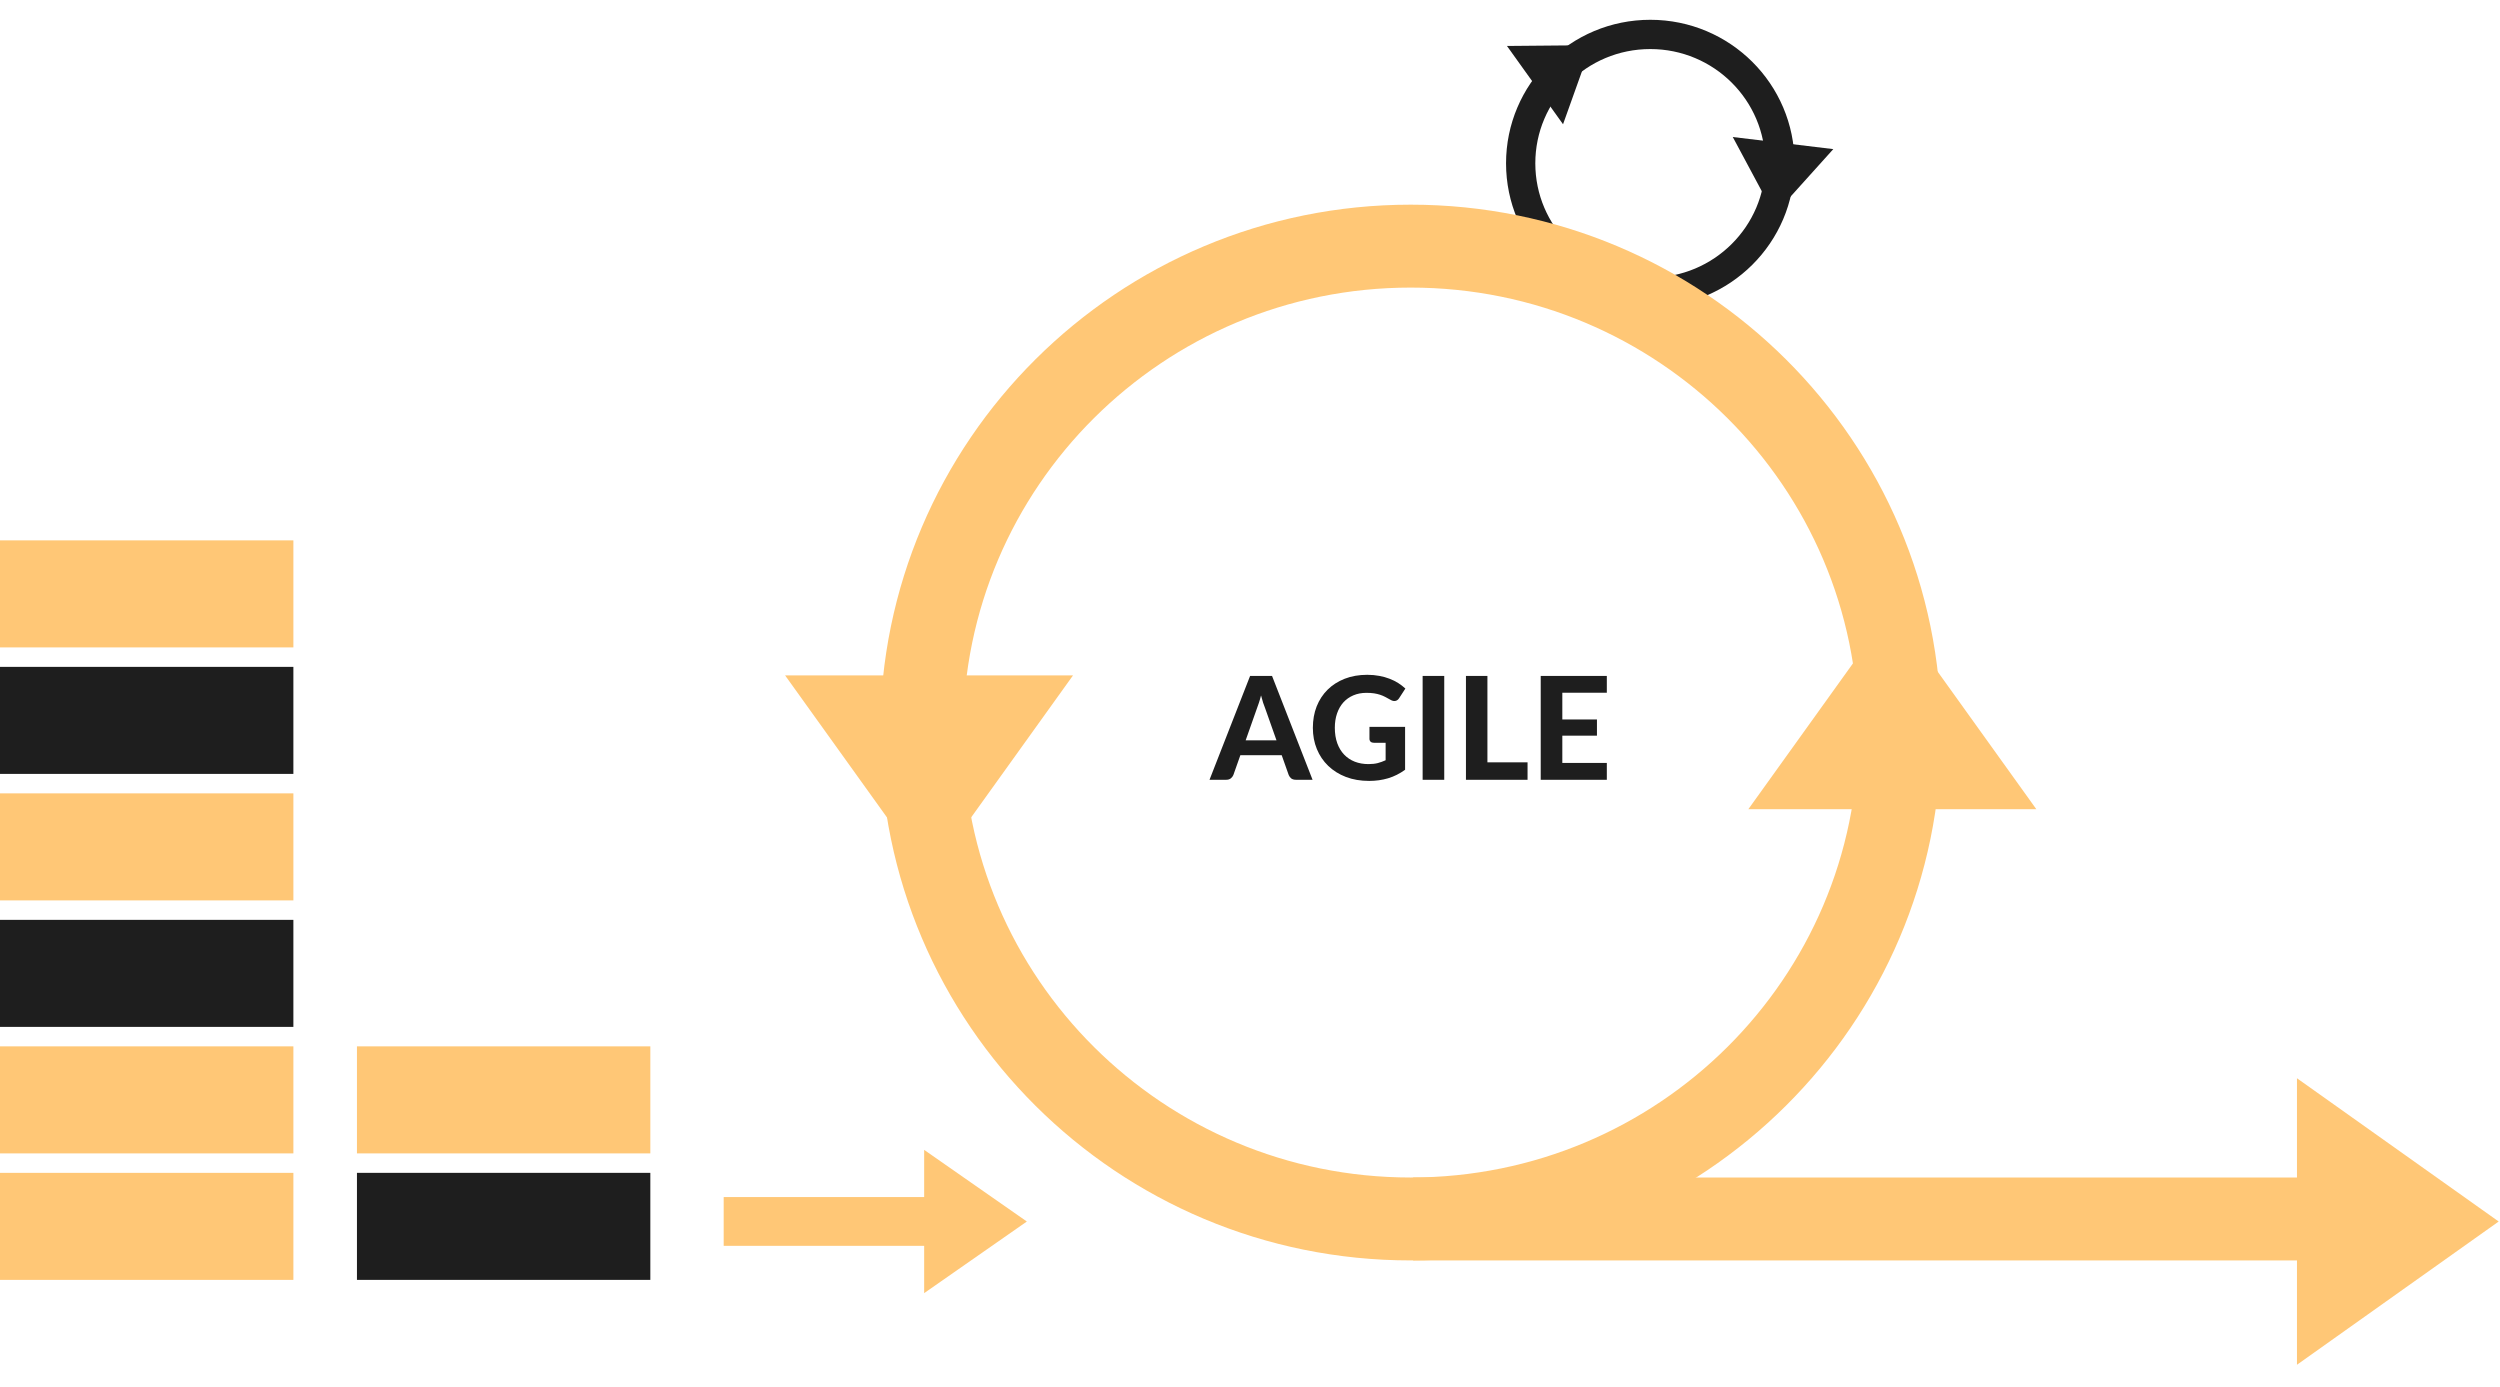 <svg width="283" height="157" viewBox="0 0 283 157" fill="none" xmlns="http://www.w3.org/2000/svg">
<path d="M201.486 18.487C201.486 26.538 194.925 33.078 186.813 33.078C178.702 33.078 172.141 26.538 172.141 18.487C172.141 10.437 178.702 3.897 186.813 3.897C194.925 3.897 201.486 10.437 201.486 18.487Z" stroke="#1E1E1E" stroke-width="3.313"/>
<path d="M215.055 82.924C215.055 113.313 190.29 137.987 159.691 137.987C129.092 137.987 104.327 113.313 104.327 82.924C104.327 52.536 129.092 27.862 159.691 27.862C190.29 27.862 215.055 52.536 215.055 82.924Z" stroke="#FFC776" stroke-width="9.386"/>
<path d="M214.213 68.88L230.511 91.599H197.914L214.213 68.88Z" fill="#FFC776"/>
<path d="M180.135 5.117L176.936 14.065L170.589 5.203L180.135 5.117Z" fill="#1E1E1E"/>
<path d="M200.855 24.294L196.15 15.51L207.529 16.879L200.855 24.294Z" fill="#1E1E1E"/>
<path d="M282.85 138.275L260.017 154.491V122.058L282.85 138.275Z" fill="#FFC776"/>
<path d="M105.169 99.172L88.871 76.453H121.467L105.169 99.172Z" fill="#FFC776"/>
<line x1="159.968" y1="137.988" x2="270.672" y2="137.988" stroke="#FFC776" stroke-width="9.386"/>
<path d="M116.239 138.275L104.615 146.383V130.166L116.239 138.275Z" fill="#FFC776"/>
<line x1="81.921" y1="138.268" x2="110.705" y2="138.268" stroke="#FFC776" stroke-width="5.521"/>
<rect y="61.17" width="33.211" height="12.116" fill="#FFC776"/>
<rect x="40.407" y="132.767" width="33.211" height="12.116" fill="#1E1E1E"/>
<rect x="40.407" y="118.448" width="33.211" height="12.116" fill="#FFC776"/>
<rect y="75.49" width="33.211" height="12.116" fill="#1E1E1E"/>
<rect y="89.809" width="33.211" height="12.116" fill="#FFC776"/>
<rect y="104.128" width="33.211" height="12.116" fill="#1E1E1E"/>
<rect y="118.448" width="33.211" height="12.116" fill="#FFC776"/>
<rect y="132.767" width="33.211" height="12.116" fill="#FFC776"/>
<path d="M144.499 83.807L143.227 80.211C143.151 80.022 143.07 79.801 142.984 79.547C142.903 79.293 142.825 79.018 142.749 78.721C142.674 79.023 142.593 79.304 142.506 79.563C142.425 79.817 142.347 80.038 142.271 80.228L141.008 83.807H144.499ZM148.581 88.27H146.693C146.483 88.27 146.31 88.221 146.175 88.124C146.046 88.022 145.948 87.892 145.884 87.736L145.09 85.492H140.408L139.615 87.736C139.561 87.871 139.466 87.995 139.331 88.108C139.196 88.216 139.026 88.27 138.821 88.27H136.918L141.51 76.518H143.996L148.581 88.27ZM155.022 82.285H159.056V87.136C158.457 87.573 157.817 87.895 157.136 88.1C156.461 88.3 155.746 88.4 154.99 88.4C154.024 88.4 153.149 88.251 152.366 87.954C151.583 87.652 150.913 87.233 150.357 86.699C149.801 86.164 149.372 85.53 149.07 84.796C148.767 84.061 148.616 83.259 148.616 82.39C148.616 81.51 148.759 80.703 149.045 79.968C149.337 79.234 149.75 78.602 150.284 78.073C150.819 77.544 151.464 77.131 152.22 76.834C152.981 76.537 153.832 76.388 154.771 76.388C155.257 76.388 155.711 76.429 156.132 76.51C156.553 76.586 156.942 76.694 157.298 76.834C157.655 76.969 157.981 77.131 158.278 77.32C158.575 77.509 158.845 77.717 159.088 77.944L158.384 79.029C158.276 79.202 158.135 79.307 157.962 79.345C157.79 79.382 157.601 79.339 157.396 79.215C157.201 79.096 157.009 78.991 156.82 78.899C156.637 78.802 156.44 78.718 156.229 78.648C156.019 78.578 155.789 78.524 155.541 78.486C155.292 78.448 155.006 78.43 154.682 78.43C154.137 78.43 153.643 78.524 153.2 78.713C152.757 78.902 152.379 79.169 152.066 79.515C151.758 79.86 151.521 80.276 151.354 80.762C151.186 81.248 151.102 81.791 151.102 82.39C151.102 83.038 151.194 83.618 151.378 84.131C151.561 84.639 151.821 85.068 152.155 85.419C152.49 85.77 152.89 86.037 153.354 86.221C153.824 86.404 154.345 86.496 154.917 86.496C155.306 86.496 155.652 86.459 155.954 86.383C156.262 86.302 156.561 86.194 156.853 86.059V84.083H155.525C155.368 84.083 155.244 84.042 155.152 83.961C155.066 83.875 155.022 83.767 155.022 83.637V82.285ZM163.488 88.27H161.042V76.518H163.488V88.27ZM172.919 86.294V88.27H165.946V76.518H168.376V86.294H172.919ZM176.855 78.421V81.442H180.775V83.281H176.855V86.367H181.893V88.27H174.409V76.518H181.893V78.421H176.855Z" fill="#1E1E1E"/>
</svg>
